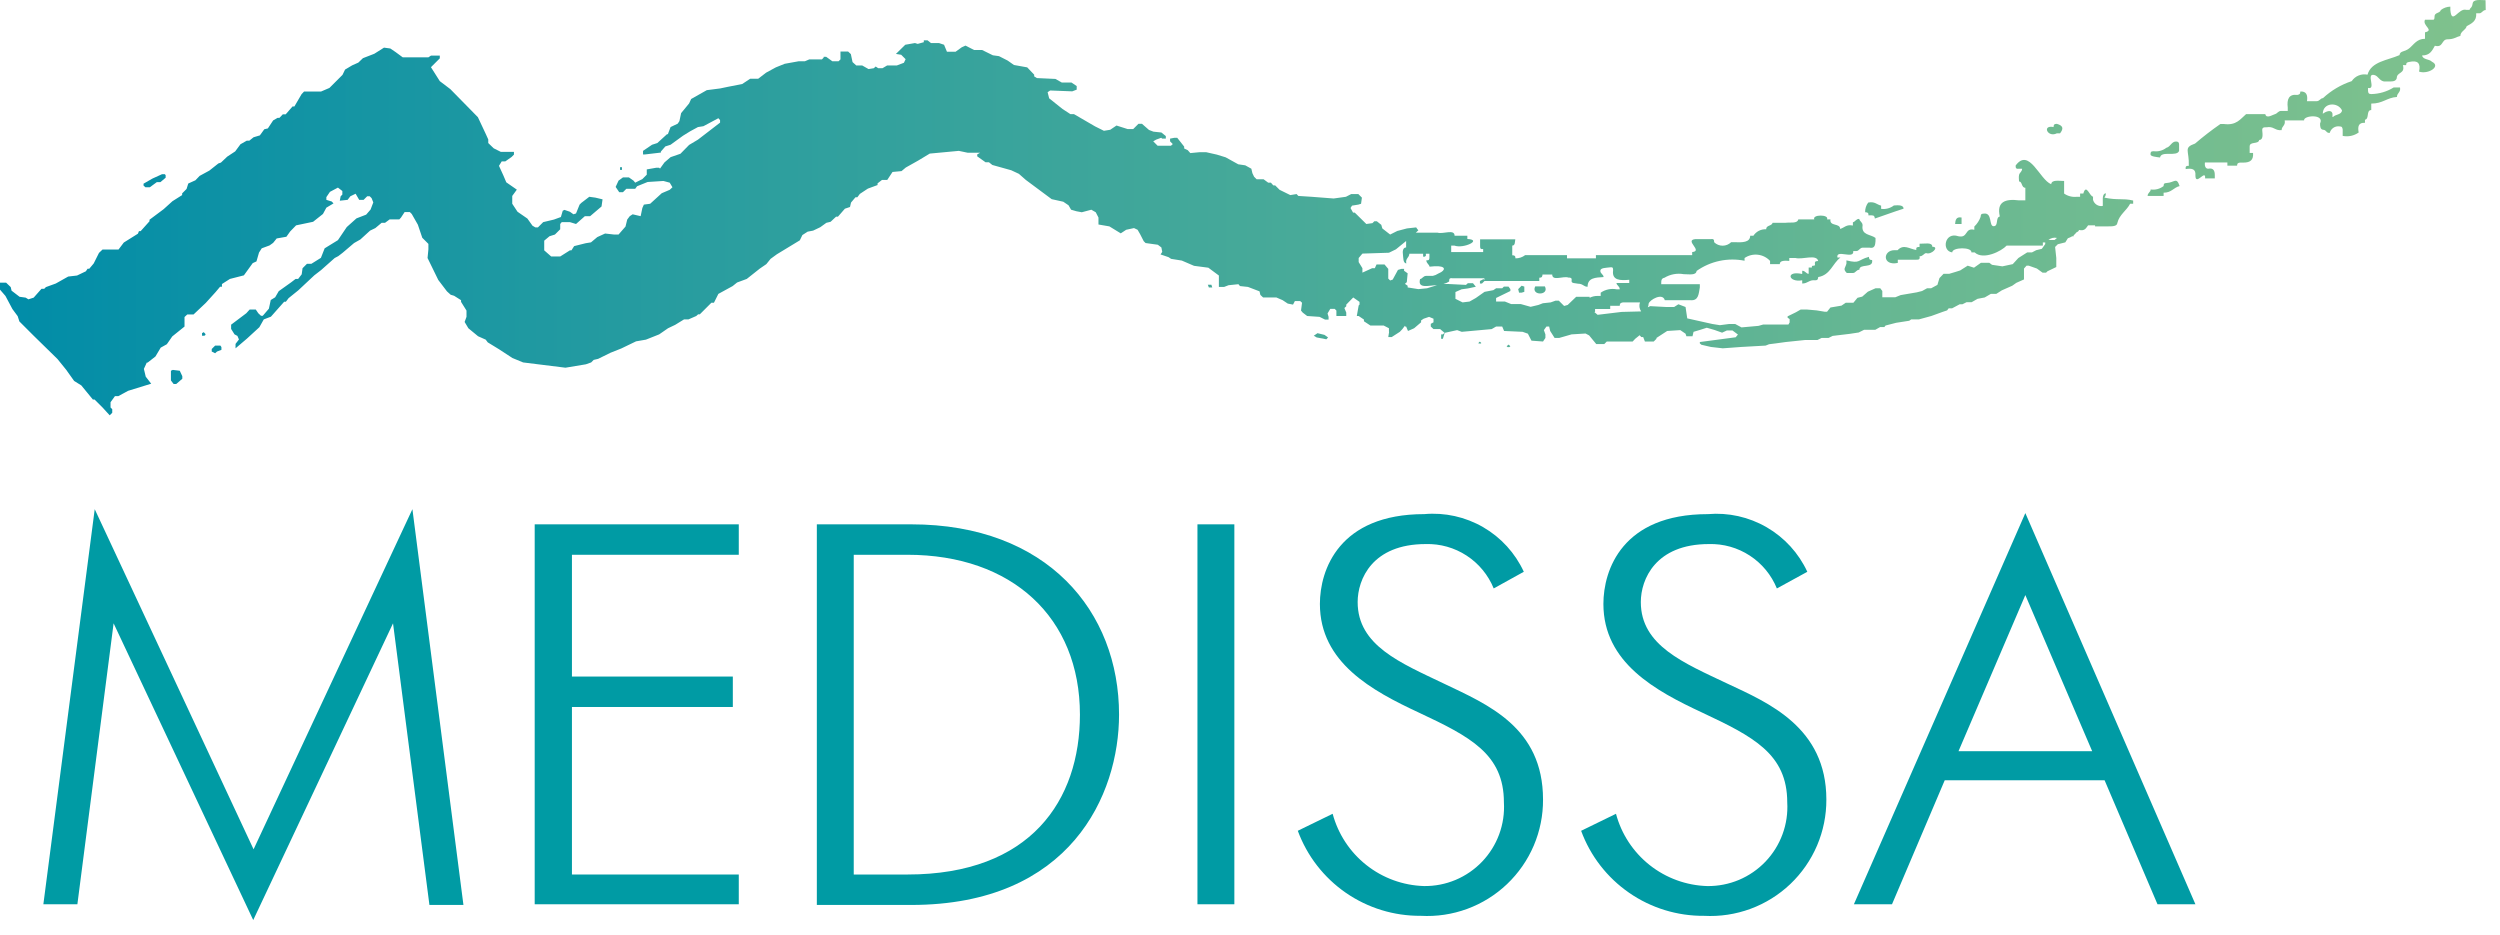 <svg width="147" height="55" viewBox="0 0 147 55" fill="none" xmlns="http://www.w3.org/2000/svg">
<path d="M5.57 29.94L14.91 49.94L24.25 29.94L27.25 53.21H25.25L23.11 36.651L14.89 54.1L6.68 36.651L4.55 53.17H2.55L5.57 29.94Z" fill="#009BA4"/>
<path d="M31.44 30.831H43.44V32.621H33.63V39.781H43.09V41.571H33.63V51.421H43.44V53.171H31.44V30.831Z" fill="#009BA4"/>
<path d="M48.03 30.831H53.58C61.58 30.831 65.8 35.951 65.8 42.021C65.8 46.721 62.95 53.211 53.58 53.211H48.03V30.831ZM53.36 51.421C60.62 51.421 63.5 47.041 63.5 42.021C63.5 36.301 59.5 32.621 53.36 32.621H50.2V51.421H53.36Z" fill="#009BA4"/>
<path d="M70.41 30.831H72.58V53.171H70.41V30.831Z" fill="#009BA4"/>
<path d="M87.83 34.6C87.508 33.81 86.953 33.136 86.238 32.67C85.523 32.203 84.683 31.966 83.83 31.991C80.69 31.991 79.83 34.06 79.83 35.401C79.83 37.961 82.36 38.98 84.91 40.2C87.46 41.42 90.73 42.761 90.73 47.011C90.736 47.94 90.551 48.861 90.187 49.717C89.823 50.572 89.287 51.344 88.614 51.985C87.94 52.626 87.143 53.122 86.27 53.443C85.397 53.764 84.468 53.902 83.54 53.85C81.967 53.863 80.428 53.389 79.134 52.495C77.84 51.6 76.854 50.327 76.31 48.85L78.36 47.85C78.68 49.042 79.374 50.099 80.342 50.864C81.309 51.63 82.497 52.063 83.73 52.1C84.368 52.108 85.001 51.985 85.59 51.738C86.178 51.49 86.709 51.124 87.15 50.663C87.591 50.201 87.932 49.654 88.153 49.055C88.373 48.456 88.467 47.818 88.43 47.181C88.43 44.331 86.43 43.31 83.43 41.901C80.68 40.62 77.61 38.961 77.61 35.511C77.61 33.511 78.73 30.23 83.75 30.23C84.956 30.123 86.165 30.392 87.212 30.999C88.259 31.605 89.093 32.521 89.6 33.62L87.83 34.6Z" fill="#009BA4"/>
<path d="M104.48 34.601C104.159 33.81 103.603 33.136 102.888 32.67C102.173 32.203 101.333 31.966 100.48 31.991C97.35 31.991 96.48 34.061 96.48 35.401C96.48 37.961 99.01 38.981 101.58 40.201C103.97 41.321 107.39 42.761 107.39 47.011C107.394 47.94 107.208 48.86 106.844 49.715C106.479 50.57 105.944 51.341 105.271 51.982C104.598 52.622 103.8 53.119 102.928 53.44C102.056 53.761 101.128 53.901 100.2 53.851C98.626 53.864 97.087 53.392 95.793 52.496C94.498 51.601 93.512 50.328 92.97 48.851L95.02 47.851C95.338 49.043 96.033 50.1 97 50.866C97.968 51.632 99.157 52.065 100.39 52.101C101.028 52.108 101.661 51.985 102.25 51.738C102.838 51.49 103.369 51.124 103.81 50.663C104.251 50.201 104.592 49.654 104.812 49.055C105.033 48.456 105.127 47.818 105.09 47.181C105.09 44.331 103.09 43.311 100.09 41.901C97.34 40.621 94.28 38.961 94.28 35.511C94.28 33.511 95.39 30.231 100.42 30.231C101.625 30.127 102.833 30.396 103.88 31.003C104.927 31.609 105.761 32.523 106.27 33.621L104.48 34.601Z" fill="#009BA4"/>
<path d="M119.09 30.17L129.09 53.17H126.86L123.75 45.88H114.35L111.25 53.17H109.01L119.09 30.17ZM123.02 44.17L119.09 34.99L115.16 44.17H123.02Z" fill="#009BA4"/>
<path d="M115.34 13.171V12.79C115.01 12.73 114.98 12.95 114.96 13.171H115.34Z" fill="url(#paint0_linear_318_49)"/>
<path d="M108.59 16.051H108.96C109.11 16.051 109.15 15.861 109.33 15.861C109.33 15.471 110.17 15.811 110.08 15.291C109.92 15.291 109.9 15.221 109.89 15.101C109.19 15.301 109.4 15.511 108.57 15.311V15.501C108.5 15.771 108.35 15.811 108.59 16.051Z" fill="url(#paint1_linear_318_49)"/>
<path d="M123.82 11.361C123.56 11.421 123.67 11.831 123.64 12.111C123.517 12.133 123.391 12.108 123.285 12.041C123.18 11.975 123.103 11.871 123.07 11.751V11.561C122.88 11.561 122.67 10.761 122.5 11.381H122.31V11.571H122.12C121.855 11.601 121.588 11.534 121.37 11.381C121.37 11.201 121.37 11.011 121.37 10.821V10.641C121.06 10.641 120.64 10.551 120.61 10.831C119.93 10.571 119.32 8.651 118.52 9.731C118.52 9.851 118.52 9.951 118.71 9.921H118.9C118.9 10.101 118.75 10.141 118.72 10.291C118.69 10.441 118.72 10.541 118.72 10.671C118.92 10.671 118.85 11.041 119.09 11.041C119.09 11.161 119.09 11.291 119.09 11.411V11.781H118.72C117.91 11.681 117.39 11.861 117.59 12.731C117.32 12.781 117.53 13.291 117.23 13.301C116.93 13.311 117.17 12.481 116.64 12.561C116.48 12.561 116.47 12.631 116.46 12.751C116.383 12.967 116.256 13.162 116.09 13.321V13.511C115.51 13.371 115.74 14.021 115.15 13.891C114.34 13.611 114.15 14.761 114.79 14.841C114.79 14.531 115.95 14.511 115.92 14.841H116.11C116.61 15.311 117.69 14.771 117.99 14.441H118.99H120.12V14.251C120.166 14.261 120.214 14.261 120.26 14.251V14.351L120.06 14.631L119.73 14.711L119.48 14.841H119.2L118.68 15.171L118.35 15.531L117.74 15.661L117.13 15.571L116.97 15.451H116.48L116.07 15.741L115.7 15.621L115.26 15.901L115.01 15.981L114.61 16.101H114.28L114.04 16.351L113.92 16.751L113.55 16.951H113.31L113.02 17.111L112.7 17.191L111.76 17.351L111.44 17.481H110.68V17.111L110.56 16.951H110.28L109.83 17.151L109.5 17.441L109.22 17.511L108.98 17.801H108.53L108.28 17.971L107.63 18.081L107.43 18.331H107.3L106.82 18.251L106.25 18.201H105.88L105.6 18.361L105.11 18.601V18.681L105.23 18.761V18.961L105.16 19.081H103.68L103.4 19.161L102.4 19.251L102.03 19.051H101.67L101.13 19.121L100.69 19.051L99.21 18.721L99.11 18.051L98.69 17.891L98.44 18.051H97.96L97.03 18.001L96.89 18.071C96.922 18.002 96.939 17.927 96.94 17.851C97 17.631 97.76 17.191 97.89 17.651H98.45H99.39C99.89 17.701 99.88 17.261 99.95 16.901V16.711H98.25H97.68C97.68 16.491 97.68 16.371 97.87 16.331C98.209 16.127 98.61 16.052 99 16.121C99.3 16.121 99.73 16.211 99.76 15.931C100.165 15.645 100.624 15.444 101.108 15.341C101.593 15.238 102.094 15.235 102.58 15.331V15.171C102.809 15.015 103.086 14.947 103.361 14.978C103.637 15.009 103.891 15.138 104.08 15.341C104.08 15.411 104.08 15.461 104.08 15.531H104.65C104.65 15.311 104.94 15.321 105.21 15.341V15.171H105.58C105.98 15.281 106.82 14.921 106.91 15.351C106.79 15.351 106.69 15.351 106.72 15.531C106.75 15.711 106.5 15.531 106.54 15.731H106.35V16.101C106.2 16.101 106.16 15.921 105.97 15.921V16.111C104.97 15.891 105.15 16.631 105.97 16.481V16.671C106.31 16.671 106.37 16.441 106.73 16.481C106.89 16.481 106.9 16.401 106.91 16.291C107.63 16.171 107.75 15.491 108.22 15.141H108.04C107.94 14.631 109.04 15.281 108.97 14.761H109.16C109.31 14.761 109.35 14.561 109.54 14.561H109.91C110.24 14.631 110.26 14.411 110.28 14.181V13.991C110 13.771 109.43 13.841 109.52 13.251C109.52 13.061 109.36 13.031 109.32 12.871C109.13 12.871 109.1 13.031 108.95 13.071V13.261C108.56 13.181 108.45 13.391 108.2 13.461C108.2 13.101 107.57 13.331 107.63 12.901H107.43C107.57 12.601 106.54 12.601 106.68 12.901H105.74C105.68 13.161 105.27 13.061 104.98 13.101H104.23C104.18 13.301 103.85 13.231 103.85 13.481C103.703 13.473 103.556 13.503 103.424 13.57C103.292 13.637 103.181 13.737 103.1 13.861H102.91C102.91 14.261 102.44 14.261 101.98 14.241H101.79C101.657 14.373 101.477 14.447 101.29 14.447C101.103 14.447 100.923 14.373 100.79 14.241C100.79 14.131 100.79 14.031 100.6 14.061H99.68C99.02 14.131 100.16 14.761 99.5 14.821V15.001H99.31H97.8H96.86H96.1H93.84V15.191H93.27H92.14C92.14 15.121 92.14 15.061 92.14 15.001H90.45H89.68C89.517 15.127 89.316 15.194 89.11 15.191C89.11 15.031 89.04 15.011 88.92 15.011V14.821C88.92 14.691 88.92 14.571 88.92 14.441C89.1 14.441 89.07 14.221 89.1 14.071H87.03C87.03 14.201 87.03 14.321 87.03 14.451C87.03 14.581 87.03 14.671 87.21 14.641V14.821H86.09H85.33C85.33 14.691 85.33 14.561 85.33 14.441H85.52C86.05 14.641 87.19 14.101 86.28 14.051C86.275 13.987 86.275 13.924 86.28 13.861H85.53C85.53 13.451 84.86 13.781 84.53 13.681H84.34H83.4H82.98H83.25L83.4 13.541C83.351 13.489 83.307 13.432 83.27 13.371L82.73 13.431L82.16 13.581L81.74 13.791L81.28 13.431L81.22 13.221L80.96 13.011H80.81L80.7 13.121L80.34 13.171L79.66 12.501H79.56L79.41 12.231L79.5 12.091L79.87 12.031L80.03 11.981L80.08 11.621L79.87 11.411H79.45L79.14 11.571L78.42 11.671L77.12 11.571L76.34 11.521L76.24 11.411L75.87 11.471L75.24 11.161L74.98 10.901H74.87L74.73 10.741H74.57L74.3 10.541H73.89L73.74 10.391L73.64 10.181L73.58 9.921L73.22 9.721L72.81 9.661L72.07 9.251L71.55 9.091L70.93 8.951H70.52L69.99 9.001L69.84 8.831L69.63 8.731V8.621L69.22 8.101H69.06L68.8 8.151V8.311L68.96 8.471L68.85 8.571H68.07L67.81 8.311L67.98 8.211L68.28 8.101L68.33 8.151H68.55V8.001L68.29 7.791L67.82 7.741L67.56 7.641L67.15 7.281H66.94L66.63 7.591H66.31L65.65 7.381L65.28 7.631L64.91 7.691L64.39 7.431L63.15 6.711H62.94L62.48 6.411L61.69 5.781L61.6 5.421L61.75 5.321L63.05 5.371L63.31 5.271V5.061L63 4.851H62.43L62.06 4.641L60.97 4.591L60.81 4.491V4.391L60.4 3.961L59.62 3.821L59.25 3.561L58.74 3.301L58.38 3.251L57.75 2.941H57.28L56.77 2.681L56.55 2.781L56.19 3.041H55.68L55.51 2.631L55.21 2.531H54.74L54.54 2.371H54.32V2.481L53.96 2.581L53.8 2.531L53.23 2.631L52.68 3.171L52.99 3.221L53.25 3.481L53.15 3.691L52.73 3.851H52.16L51.89 4.011H51.64L51.49 3.911L51.38 4.011L51.07 4.061L50.7 3.851H50.35L50.13 3.651L50.03 3.181L49.87 3.031H49.68H49.42V3.491L49.31 3.601H48.94L48.58 3.341H48.43V3.391L48.33 3.491H47.59L47.33 3.601H46.97L46.14 3.751L45.62 3.961L45.05 4.271L44.58 4.631H44.11L43.64 4.941L42.82 5.101L42.34 5.201L41.56 5.301L40.64 5.821L40.52 6.081L40.05 6.651L39.95 7.121L39.85 7.271L39.43 7.471L39.27 7.891H39.22L38.65 8.411L38.34 8.511L37.81 8.871V9.081H37.93L38.86 8.971V8.911L39.12 8.611L39.43 8.511L40.16 7.981L40.58 7.721L41.04 7.471L41.36 7.421L42.24 6.951L42.34 7.061V7.211L41.04 8.211L40.52 8.521L40.01 9.041L39.43 9.241L39.07 9.551L38.81 9.911L38.75 9.861H38.6L38.03 9.961V10.271L37.77 10.531L37.35 10.741L37.25 10.621L36.98 10.431H36.63L36.37 10.621L36.2 10.991L36.41 11.301H36.63L36.83 11.101H37.35L37.46 10.951L38.08 10.701L39.01 10.641L39.38 10.741L39.54 11.011L39.38 11.161L38.91 11.361L38.23 11.981L37.86 12.031L37.77 12.231L37.67 12.711L37.2 12.601L37.03 12.711L36.88 12.911L36.78 13.321L36.37 13.791H36.2H36.11L35.58 13.731L35.12 13.941L34.75 14.251L34.44 14.301L33.76 14.471L33.6 14.721H33.51L32.94 15.081H32.41L32 14.721V14.151L32.31 13.891L32.63 13.791L32.94 13.481V13.171L33.03 13.061H33.51L33.87 13.171L34.39 12.711H34.7L35.37 12.141L35.43 11.721L35.01 11.621L34.65 11.571L34.18 11.931L34.08 12.031L33.87 12.551L33.72 12.601L33.51 12.451L33.19 12.341L33.09 12.391L32.98 12.761L32.57 12.911L31.94 13.061L31.63 13.371H31.48L31.31 13.271L31.01 12.851L30.43 12.451L30.12 11.981V11.521L30.39 11.151L29.77 10.721L29.6 10.321L29.34 9.751L29.5 9.491H29.71L30.08 9.231L30.22 9.091V8.931H30.17H29.45L29.03 8.721L28.71 8.411V8.201L28.57 7.891L28.1 6.891L26.48 5.241L25.86 4.771L25.34 3.951L25.86 3.431V3.271H25.34L25.19 3.371H23.68L23.26 3.061L22.95 2.851L22.58 2.801L22.01 3.161L21.34 3.421L21.07 3.681L20.71 3.841L20.29 4.091L20.14 4.401L19.37 5.171L18.88 5.381H17.88L17.73 5.541L17.31 6.261H17.2L16.8 6.721H16.63L16.43 6.931H16.32L16.06 7.081L15.75 7.551L15.54 7.601L15.28 7.961L14.91 8.071L14.66 8.271H14.51L14.14 8.481L13.83 8.901L13.36 9.211L12.99 9.561L12.84 9.611L12.31 10.031L11.74 10.341L11.49 10.601L11.07 10.791L10.97 11.111L10.71 11.371V11.471L10.14 11.831L9.62 12.301L8.79 12.921V13.011L8.27 13.591H8.17L8.11 13.741L7.28 14.261L6.97 14.671H6.55H6.03L5.82 14.871L5.51 15.491L5.25 15.801H5.15L5.05 15.951L4.53 16.201L4.01 16.261L3.28 16.671L2.7 16.881L2.6 16.981H2.44L1.98 17.501L1.67 17.601L1.51 17.501L1.15 17.451L0.68 17.091L0.63 16.881L0.36 16.621H0V17.031L0.32 17.401L0.73 18.171L1.04 18.591L1.14 18.901L1.97 19.731L3.38 21.111L3.89 21.741L4.36 22.401L4.78 22.661L5.46 23.491H5.56L6.03 23.961L6.45 24.421L6.6 24.271V24.061L6.5 23.961V23.651L6.76 23.291H6.96L7.53 22.981L8.89 22.561L8.57 22.151L8.46 21.691L8.63 21.321H8.68L9.14 20.961L9.45 20.441L9.81 20.241L10.13 19.781L10.85 19.201V18.641L11.01 18.491H11.38L12.1 17.811L12.68 17.171L12.94 16.861H13.05V16.701L13.52 16.401L14.34 16.191L14.86 15.471L15.08 15.371L15.23 14.851L15.39 14.601L15.85 14.431L16.06 14.281L16.27 14.021L16.84 13.921L17.06 13.611L17.41 13.251L18.41 13.041L18.99 12.581L19.19 12.211L19.61 11.961L19.51 11.851L19.19 11.751V11.591L19.4 11.281L19.87 11.031L20.13 11.231V11.441L20.03 11.541L19.98 11.801L20.44 11.751L20.6 11.541L20.91 11.391L21.12 11.751H21.38L21.59 11.541H21.74L21.85 11.651L21.95 11.901L21.79 12.321L21.53 12.621L20.96 12.841L20.39 13.351L19.87 14.121L19.09 14.601L18.87 15.161L18.31 15.511H18.05L17.79 15.771L17.74 16.131L17.53 16.401H17.38L17.12 16.601L16.39 17.121L16.18 17.481L15.92 17.641L15.81 18.151L15.45 18.571H15.35L15.19 18.421L15.04 18.201H14.68L14.48 18.421L13.59 19.091V19.181V19.341L13.79 19.661L13.96 19.751L14.05 19.961L13.85 20.221V20.371V20.481L14.52 19.911L15.25 19.241L15.51 18.781L15.93 18.621L16.71 17.741H16.81L16.97 17.531L17.54 17.071L18.48 16.191L18.88 15.881L19.68 15.171L19.89 15.061L20.15 14.861L20.82 14.291L21.19 14.081L21.76 13.561L22.07 13.411L22.44 13.101H22.64L22.91 12.901H23.48L23.58 12.791L23.79 12.471H24.1L24.21 12.581L24.57 13.211L24.83 13.981L25.19 14.341V14.661L25.14 15.171L25.77 16.461L26.28 17.131L26.5 17.331L26.7 17.391L27.11 17.651V17.751L27.43 18.261V18.631L27.32 18.931L27.54 19.301L28.11 19.771L28.56 19.971L28.68 20.131L29.35 20.541L30.13 21.051L30.76 21.311L33.25 21.621L34.45 21.421L34.76 21.311L34.91 21.161L35.17 21.101L35.9 20.741L36.53 20.491L37.4 20.071L37.98 19.971L38.76 19.661L39.28 19.301L39.7 19.101L40.22 18.781H40.48L40.94 18.581L41.05 18.481H41.15L41.37 18.261L41.83 17.801H41.98L42.24 17.281L43.08 16.821L43.34 16.611L43.91 16.401L44.68 15.791L45.06 15.531L45.31 15.221L45.68 14.951L47.03 14.131L47.18 13.821L47.49 13.621L47.81 13.561L48.23 13.361L48.59 13.101L48.84 13.041L49.16 12.741H49.27L49.68 12.271L49.98 12.171L50.04 11.911L50.3 11.601H50.41L50.56 11.401L51.03 11.091L51.6 10.881V10.781L51.86 10.581H52.17L52.48 10.111L53.01 10.061L53.26 9.851L53.99 9.441L54.67 9.031L56.38 8.871L56.9 8.981H57.68H57.63L57.46 9.081V9.191L57.95 9.541H58.15L58.35 9.701L59.46 10.011L59.91 10.221L60.32 10.581L61.84 11.711L62.52 11.861L62.83 12.071L62.98 12.331L63.29 12.421L63.61 12.481L64.17 12.331L64.43 12.481L64.59 12.791V13.201L65.23 13.311L65.9 13.721L66.22 13.511L66.68 13.411L66.89 13.511L67.04 13.771L67.25 14.181L67.36 14.291L68.08 14.391L68.29 14.551L68.34 14.811L68.24 14.961L68.71 15.121L68.86 15.221L69.49 15.321L70.21 15.631L71.05 15.741L71.67 16.201V16.411V16.871H71.98L72.24 16.771L72.82 16.711L72.91 16.821L73.38 16.871L74.06 17.131L74.11 17.341L74.27 17.491H75.05L75.42 17.651L75.72 17.851L76.03 17.911L76.14 17.701H76.45L76.56 17.801L76.5 18.261L76.6 18.381L76.86 18.581L77.59 18.631L77.91 18.791H78.12V18.631L78.06 18.431L78.22 18.161H78.48L78.58 18.261V18.581H79.16V18.381L79.05 18.111L79.16 18.011V17.911L79.57 17.491L79.94 17.751V17.911L79.89 17.961L79.78 18.581H79.89L80.2 18.791V18.891L80.58 19.141H81.36L81.67 19.301V19.511H81.68L81.63 19.821H81.83L82.31 19.511L82.46 19.351L82.61 19.151V19.201H82.68L82.79 19.461L83.15 19.301L83.56 18.951V18.841L83.71 18.741L84.03 18.631L84.29 18.741V18.951L84.13 19.041V19.201L84.29 19.351H84.68L84.94 19.571L84.84 19.661H84.74V19.821V19.921H84.84L84.95 19.571L85.68 19.411L85.95 19.511L87.71 19.351L87.97 19.201H88.33L88.44 19.461L89.53 19.511L89.84 19.621L90.05 20.031L90.73 20.081L90.87 19.871V19.661L90.78 19.411L90.93 19.201H91.09L91.15 19.461L91.41 19.871H91.68L92.41 19.661L93.23 19.611L93.44 19.721L93.86 20.231H94.33L94.48 20.081H95.17H96L96.15 19.921L96.41 19.711L96.51 19.821H96.62L96.72 20.081H97.24L97.4 19.921V19.871L98.03 19.461L98.8 19.411L99.11 19.621L99.16 19.771H99.52L99.58 19.511L99.95 19.401L100.36 19.271L100.81 19.401L101.26 19.561L101.54 19.431H101.87L102.19 19.671L102.06 19.831L100.56 20.031L99.95 20.111V20.191L100.04 20.271L100.6 20.401L101.3 20.481L102.39 20.401L103.82 20.321L104.02 20.241L104.42 20.191L105 20.111L106.15 19.991H106.87L107.11 19.871H107.52L107.76 19.751L108.76 19.631L109.29 19.551L109.61 19.391H110.27L110.55 19.231H110.8L110.87 19.141L111.49 18.981L112.26 18.861L112.38 18.781H112.83L113.56 18.581L114.25 18.331L114.49 18.251L114.58 18.131H114.78L115.23 17.891H115.39L115.63 17.771H115.93L116.28 17.571L116.7 17.491L117.06 17.281H117.38L117.71 17.071L118.32 16.801L118.56 16.631L119.01 16.431V15.791L119.16 15.621H119.29L119.77 15.791L120.1 16.031H120.31L120.39 15.951L120.91 15.701V15.171L120.84 14.521L121 14.361L121.44 14.251L121.59 14.011C121.681 13.981 121.768 13.94 121.85 13.891H121.93V13.831C121.93 13.831 122.03 13.761 122.06 13.701C122.09 13.641 122.24 13.631 122.24 13.521C122.6 13.601 122.66 13.401 122.78 13.251H123.19V13.311H123.94C124.21 13.311 124.48 13.311 124.5 13.111C124.62 12.611 125.04 12.391 125.25 11.981H125.43V11.791C124.78 11.641 124.55 11.791 123.74 11.621C123.83 11.491 123.82 11.431 123.82 11.361ZM84.23 16.851L83.91 16.951L83.4 17.001L82.77 16.901V16.801L82.61 16.691L82.72 16.591L82.77 16.071L82.56 15.921V15.811H82.4L82.2 15.871L81.89 16.441L81.74 16.491L81.63 16.381V16.231V15.811L81.41 15.551H80.94L80.84 15.771H80.68L80.11 16.031V15.971V15.771L79.89 15.411V15.171L80.11 14.911L81.67 14.861L82.08 14.661L82.68 14.171V14.551C82.53 14.551 82.46 14.701 82.49 14.931C82.52 15.161 82.49 15.461 82.69 15.491C82.63 15.181 82.86 15.161 82.87 14.921H83.68V15.091H83.78L83.84 15.041V14.921H84.05V15.111C84.05 15.231 84.05 15.331 83.87 15.301C83.87 15.491 84.02 15.521 84.06 15.681C84.94 15.571 85.06 15.801 84.74 16.001L84.56 16.091C84.466 16.154 84.361 16.198 84.25 16.221H83.87C83.68 16.221 83.65 16.381 83.5 16.411C83.34 17.011 84.02 16.771 84.5 16.771L84.23 16.851ZM92.18 17.931L91.97 17.991L91.66 17.681H91.46L91.18 17.781L90.72 17.831L90.46 17.931L90 18.041L89.43 17.881H88.86L88.49 17.731H87.97V17.521L88.81 17.111V17.001L88.7 16.851H88.43L88.33 16.951H87.97L87.81 17.061L87.29 17.161L86.78 17.521L86.41 17.731L86 17.781L85.58 17.571V17.171L85.94 17.011L86.31 16.961L86.78 16.861L86.61 16.651H86.31L86.2 16.751L85.2 16.701H84.87C84.992 16.672 85.107 16.621 85.21 16.551C85.21 16.431 85.21 16.331 85.4 16.361H87.09H87.28V16.471L87.23 16.411L87.02 16.521V16.671H87.14L87.29 16.521H90.51C90.51 16.461 90.51 16.391 90.51 16.331C90.67 16.331 90.69 16.261 90.7 16.141H91.27C91.27 16.551 91.93 16.211 92.22 16.321C92.33 16.321 92.44 16.321 92.41 16.501C92.38 16.681 92.64 16.641 92.78 16.681C93.09 16.681 93.11 16.861 93.35 16.861C93.35 16.331 93.81 16.321 94.29 16.291C94.29 16.131 94.1 16.101 94.1 15.921C94.1 15.741 94.44 15.751 94.66 15.721C94.88 15.691 94.84 15.791 94.85 15.901C94.77 16.491 95.27 16.501 95.8 16.451V16.641H95.05C95.05 16.781 95.24 16.821 95.24 17.011H95.05C94.889 16.98 94.725 16.983 94.565 17.017C94.405 17.051 94.254 17.117 94.12 17.211V17.401H93.92C93.763 17.402 93.609 17.439 93.47 17.511V17.451H92.68L92.18 17.931ZM95.35 18.341L93.94 18.511L93.74 18.341H93.79V18.171H94.68C94.68 18.111 94.68 18.051 94.68 17.981H95.24C95.24 17.821 95.32 17.801 95.43 17.781H96.43C96.399 17.868 96.389 17.962 96.401 18.054C96.414 18.146 96.447 18.234 96.5 18.311L95.35 18.341ZM120.81 14.111H120.45C120.518 14.053 120.599 14.012 120.686 13.991C120.773 13.97 120.863 13.97 120.95 13.991L120.81 14.111Z" fill="url(#paint2_linear_318_49)"/>
<path d="M109.86 12.661H110.05C110.21 12.661 110.23 12.741 110.24 12.851C110.81 12.661 111.36 12.45 111.93 12.271C111.93 12.05 111.63 12.06 111.36 12.081C111.255 12.162 111.134 12.222 111.005 12.256C110.876 12.29 110.742 12.299 110.61 12.28V12.091C110.35 12.03 110.24 11.831 109.85 11.911C109.727 12.074 109.663 12.275 109.67 12.48C109.78 12.48 109.89 12.501 109.86 12.661Z" fill="url(#paint3_linear_318_49)"/>
<path d="M127.4 10.761C127.24 10.761 127.22 10.831 127.22 10.941C127.113 11.023 126.991 11.084 126.861 11.118C126.73 11.153 126.594 11.16 126.46 11.14C126.46 11.3 126.28 11.331 126.28 11.521H127.22V11.331C127.69 11.331 127.8 11.03 128.16 10.941C127.98 10.39 127.87 10.73 127.4 10.761Z" fill="url(#paint4_linear_318_49)"/>
<path d="M120.94 7.841H121.13C121.34 7.571 121.33 7.391 120.94 7.281C120.77 7.281 120.75 7.361 120.75 7.471C120.05 7.331 120.4 8.111 120.94 7.841Z" fill="url(#paint5_linear_318_49)"/>
<path d="M146.15 0.011C145.85 0.011 145.43 -0.069 145.39 0.211C145.35 0.491 145.24 0.441 145.21 0.581H145.02C144.57 0.431 144.16 1.521 144.08 0.581C144.08 0.521 144.08 0.461 144.08 0.391C143.877 0.395 143.68 0.465 143.52 0.591C143.47 0.791 143.15 0.721 143.15 0.971C143.15 1.221 143.08 1.151 142.96 1.161H142.59C142.41 1.511 143.16 1.771 142.59 1.901C142.59 1.971 142.59 2.031 142.59 2.091V2.281C142.1 2.281 141.93 2.631 141.65 2.851C141.37 3.071 141.13 2.971 141.09 3.241C140.39 3.551 139.43 3.611 139.21 4.391C139.035 4.354 138.853 4.371 138.687 4.439C138.521 4.506 138.38 4.622 138.28 4.771C137.651 4.978 137.075 5.319 136.59 5.771C136.44 5.771 136.4 5.951 136.21 5.951H135.65C135.71 5.571 135.6 5.361 135.26 5.381C135.26 5.541 135.19 5.561 135.08 5.581C134.58 5.521 134.46 5.841 134.52 6.331V6.521H134.14C133.95 6.521 133.92 6.671 133.77 6.711C133.62 6.751 133.26 7.001 133.2 6.711H132.07C131.73 7.001 131.5 7.391 130.76 7.291H130.56C130.044 7.648 129.547 8.032 129.07 8.441C128.36 8.691 128.74 8.841 128.7 9.751C128.59 9.751 128.49 9.751 128.52 9.941C128.9 9.881 129.12 9.941 129.09 10.311C129.09 10.981 129.71 9.901 129.66 10.491H130.23V10.301C130.23 10.071 130.17 9.851 129.84 9.921C129.69 9.921 129.62 9.771 129.65 9.551H130.97V9.741H131.54C131.54 9.591 131.62 9.571 131.72 9.561H131.91C132.33 9.561 132.51 9.401 132.48 8.991H132.28V8.611C132.28 8.301 132.8 8.501 132.84 8.231C133.07 8.231 133.05 7.931 133.02 7.671C132.99 7.411 133.26 7.511 133.4 7.471C133.74 7.471 133.8 7.691 134.16 7.651C134.16 7.411 134.4 7.391 134.34 7.081H135.48C135.43 6.781 136.7 6.681 136.42 7.261C136.42 7.401 136.42 7.621 136.61 7.631C136.8 7.641 136.78 7.841 136.99 7.811C137.023 7.689 137.099 7.583 137.204 7.513C137.308 7.444 137.435 7.414 137.56 7.431C137.72 7.431 137.73 7.501 137.75 7.621V7.991C137.912 8.023 138.079 8.022 138.241 7.988C138.402 7.954 138.555 7.886 138.69 7.791C138.62 7.421 138.69 7.201 139.06 7.221V7.041C139.33 6.991 139.12 6.471 139.43 6.471V6.281C139.425 6.217 139.425 6.154 139.43 6.091C140.12 6.091 140.34 5.741 140.94 5.701C140.94 5.461 141.18 5.431 141.12 5.141H140.75C140.354 5.388 139.897 5.523 139.43 5.531C139.27 5.531 139.25 5.461 139.24 5.341V5.171C139.75 5.291 139.09 4.281 139.61 4.411C139.85 4.471 139.9 4.741 140.18 4.791H140.55C140.77 4.791 140.89 4.741 140.93 4.591C140.93 4.221 141.44 4.351 141.29 3.831H141.48C141.48 3.681 141.55 3.661 141.67 3.641C142.16 3.531 142.35 3.711 142.24 4.211C142.78 4.391 143.55 3.901 143 3.631C142.84 3.461 142.47 3.521 142.42 3.261C142.89 3.261 143.01 2.971 143.17 2.691C143.68 2.821 143.54 2.311 143.92 2.311C144.3 2.311 144.42 2.171 144.67 2.111C144.67 1.841 144.98 1.781 145.04 1.541C145.32 1.381 145.64 1.251 145.6 0.781H145.79C145.94 0.781 145.98 0.591 146.16 0.591L146.15 0.011ZM137.15 6.881C137.145 6.817 137.145 6.754 137.15 6.691C137.09 6.401 136.73 6.571 136.58 6.691C136.58 6.021 137.47 5.981 137.71 6.491C137.68 6.761 137.32 6.711 137.18 6.881H137.15Z" fill="url(#paint6_linear_318_49)"/>
<path d="M90.84 16.841H90.27C90 17.401 91.12 17.391 90.84 16.841Z" fill="url(#paint7_linear_318_49)"/>
<path d="M128.13 8.871C128.13 8.741 128.13 8.621 128.13 8.491C128.13 8.361 128.06 8.321 127.95 8.321C127.68 8.321 127.63 8.631 127.38 8.691C127.275 8.772 127.154 8.832 127.025 8.866C126.896 8.901 126.762 8.909 126.63 8.891C126.46 8.891 126.45 8.961 126.45 9.081C126.45 9.201 126.79 9.231 127.01 9.261C127.08 8.841 128 9.241 128.13 8.871Z" fill="url(#paint8_linear_318_49)"/>
<path d="M111.58 14.71H111.4C110.7 14.71 110.67 15.65 111.59 15.46C111.585 15.397 111.585 15.334 111.59 15.271H112.68C112.8 15.271 112.91 15.271 112.87 15.07C113.07 15.07 113.1 14.921 113.25 14.88C113.56 15.011 114.06 14.501 113.62 14.511C113.62 14.22 113.16 14.341 112.87 14.331V14.521C112.75 14.521 112.65 14.521 112.68 14.7C112.28 14.64 111.93 14.331 111.58 14.71Z" fill="url(#paint9_linear_318_49)"/>
<path d="M36.57 9.831H36.46V9.991H36.57V9.831Z" fill="url(#paint10_linear_318_49)"/>
<path d="M8.81 11.011L9.22 10.71H9.43L9.74 10.45V10.3L9.69 10.241H9.53L8.96 10.501L8.44 10.8V10.911L8.55 11.011H8.81Z" fill="url(#paint11_linear_318_49)"/>
<path d="M71.02 16.741L71.08 16.901H71.28L71.23 16.741H71.02Z" fill="url(#paint12_linear_318_49)"/>
<path d="M89.27 17L89.32 17.21H89.47L89.63 17.16V16.851L89.47 16.8L89.27 17Z" fill="url(#paint13_linear_318_49)"/>
<path d="M11.88 19.59V19.741H12.02L12.08 19.691V19.64L11.98 19.53L11.88 19.59Z" fill="url(#paint14_linear_318_49)"/>
<path d="M77.47 19.591L77.25 19.741L77.42 19.841L77.99 19.951L78.09 19.841L77.88 19.691L77.47 19.591Z" fill="url(#paint15_linear_318_49)"/>
<path d="M86.97 20.101L86.93 20.201H87.09V20.151L87.03 20.101H86.97Z" fill="url(#paint16_linear_318_49)"/>
<path d="M88.59 20.36L88.65 20.41H88.75L88.81 20.36L88.7 20.261L88.59 20.36Z" fill="url(#paint17_linear_318_49)"/>
<path d="M12.65 20.321L12.45 20.521V20.671L12.65 20.771L12.76 20.671L13.02 20.571V20.411L12.96 20.321H12.65Z" fill="url(#paint18_linear_318_49)"/>
<path d="M10.16 21.75L10.05 21.8V22.37L10.21 22.581H10.36L10.72 22.27V22.12L10.57 21.8L10.16 21.75Z" fill="url(#paint19_linear_318_49)"/>
<defs>
<linearGradient id="paint0_linear_318_49" x1="-1.221" y1="12.97" x2="146.51" y2="12.97" gradientUnits="userSpaceOnUse">
<stop stop-color="#008CA8"/>
<stop offset="0.32" stop-color="#2E9F9E"/>
<stop offset="0.78" stop-color="#69B892"/>
<stop offset="1" stop-color="#80C28D"/>
</linearGradient>
<linearGradient id="paint1_linear_318_49" x1="-0.529" y1="15.581" x2="146.31" y2="15.581" gradientUnits="userSpaceOnUse">
<stop stop-color="#008CA8"/>
<stop offset="0.32" stop-color="#2E9F9E"/>
<stop offset="0.78" stop-color="#69B892"/>
<stop offset="1" stop-color="#80C28D"/>
</linearGradient>
<linearGradient id="paint2_linear_318_49" x1="-0.69" y1="13.471" x2="146.36" y2="13.471" gradientUnits="userSpaceOnUse">
<stop stop-color="#008CA8"/>
<stop offset="0.32" stop-color="#2E9F9E"/>
<stop offset="0.78" stop-color="#69B892"/>
<stop offset="1" stop-color="#80C28D"/>
</linearGradient>
<linearGradient id="paint3_linear_318_49" x1="-0.61" y1="12.37" x2="146.34" y2="12.37" gradientUnits="userSpaceOnUse">
<stop stop-color="#008CA8"/>
<stop offset="0.32" stop-color="#2E9F9E"/>
<stop offset="0.78" stop-color="#69B892"/>
<stop offset="1" stop-color="#80C28D"/>
</linearGradient>
<linearGradient id="paint4_linear_318_49" x1="-0.53" y1="11.07" x2="146.34" y2="11.07" gradientUnits="userSpaceOnUse">
<stop stop-color="#008CA8"/>
<stop offset="0.32" stop-color="#2E9F9E"/>
<stop offset="0.78" stop-color="#69B892"/>
<stop offset="1" stop-color="#80C28D"/>
</linearGradient>
<linearGradient id="paint5_linear_318_49" x1="-0.809" y1="7.581" x2="146.39" y2="7.581" gradientUnits="userSpaceOnUse">
<stop stop-color="#008CA8"/>
<stop offset="0.32" stop-color="#2E9F9E"/>
<stop offset="0.78" stop-color="#69B892"/>
<stop offset="1" stop-color="#80C28D"/>
</linearGradient>
<linearGradient id="paint6_linear_318_49" x1="-0.68" y1="5.301" x2="146.36" y2="5.301" gradientUnits="userSpaceOnUse">
<stop stop-color="#008CA8"/>
<stop offset="0.32" stop-color="#2E9F9E"/>
<stop offset="0.78" stop-color="#69B892"/>
<stop offset="1" stop-color="#80C28D"/>
</linearGradient>
<linearGradient id="paint7_linear_318_49" x1="-0.701" y1="17.051" x2="146.371" y2="17.051" gradientUnits="userSpaceOnUse">
<stop stop-color="#008CA8"/>
<stop offset="0.32" stop-color="#2E9F9E"/>
<stop offset="0.78" stop-color="#69B892"/>
<stop offset="1" stop-color="#80C28D"/>
</linearGradient>
<linearGradient id="paint8_linear_318_49" x1="-0.762" y1="8.791" x2="146.37" y2="8.791" gradientUnits="userSpaceOnUse">
<stop stop-color="#008CA8"/>
<stop offset="0.32" stop-color="#2E9F9E"/>
<stop offset="0.78" stop-color="#69B892"/>
<stop offset="1" stop-color="#80C28D"/>
</linearGradient>
<linearGradient id="paint9_linear_318_49" x1="-0.73" y1="14.89" x2="146.38" y2="14.89" gradientUnits="userSpaceOnUse">
<stop stop-color="#008CA8"/>
<stop offset="0.32" stop-color="#2E9F9E"/>
<stop offset="0.78" stop-color="#69B892"/>
<stop offset="1" stop-color="#80C28D"/>
</linearGradient>
<linearGradient id="paint10_linear_318_49" x1="-0.76" y1="9.911" x2="146.581" y2="9.911" gradientUnits="userSpaceOnUse">
<stop stop-color="#008CA8"/>
<stop offset="0.32" stop-color="#2E9F9E"/>
<stop offset="0.78" stop-color="#69B892"/>
<stop offset="1" stop-color="#80C28D"/>
</linearGradient>
<linearGradient id="paint11_linear_318_49" x1="-0.68" y1="10.63" x2="146.33" y2="10.63" gradientUnits="userSpaceOnUse">
<stop stop-color="#008CA8"/>
<stop offset="0.32" stop-color="#2E9F9E"/>
<stop offset="0.78" stop-color="#69B892"/>
<stop offset="1" stop-color="#80C28D"/>
</linearGradient>
<linearGradient id="paint12_linear_318_49" x1="-0.841" y1="16.82" x2="146.521" y2="16.82" gradientUnits="userSpaceOnUse">
<stop stop-color="#008CA8"/>
<stop offset="0.32" stop-color="#2E9F9E"/>
<stop offset="0.78" stop-color="#69B892"/>
<stop offset="1" stop-color="#80C28D"/>
</linearGradient>
<linearGradient id="paint13_linear_318_49" x1="-0.02" y1="17" x2="145.94" y2="17" gradientUnits="userSpaceOnUse">
<stop stop-color="#008CA8"/>
<stop offset="0.32" stop-color="#2E9F9E"/>
<stop offset="0.78" stop-color="#69B892"/>
<stop offset="1" stop-color="#80C28D"/>
</linearGradient>
<linearGradient id="paint14_linear_318_49" x1="-0.72" y1="19.64" x2="146.73" y2="19.64" gradientUnits="userSpaceOnUse">
<stop stop-color="#008CA8"/>
<stop offset="0.32" stop-color="#2E9F9E"/>
<stop offset="0.78" stop-color="#69B892"/>
<stop offset="1" stop-color="#80C28D"/>
</linearGradient>
<linearGradient id="paint15_linear_318_49" x1="-0.72" y1="19.771" x2="146.39" y2="19.771" gradientUnits="userSpaceOnUse">
<stop stop-color="#008CA8"/>
<stop offset="0.32" stop-color="#2E9F9E"/>
<stop offset="0.78" stop-color="#69B892"/>
<stop offset="1" stop-color="#80C28D"/>
</linearGradient>
<linearGradient id="paint16_linear_318_49" x1="-0.488" y1="20.151" x2="146.229" y2="20.151" gradientUnits="userSpaceOnUse">
<stop stop-color="#008CA8"/>
<stop offset="0.32" stop-color="#2E9F9E"/>
<stop offset="0.78" stop-color="#69B892"/>
<stop offset="1" stop-color="#80C28D"/>
</linearGradient>
<linearGradient id="paint17_linear_318_49" x1="-0.05" y1="20.34" x2="145.95" y2="20.34" gradientUnits="userSpaceOnUse">
<stop stop-color="#008CA8"/>
<stop offset="0.32" stop-color="#2E9F9E"/>
<stop offset="0.78" stop-color="#69B892"/>
<stop offset="1" stop-color="#80C28D"/>
</linearGradient>
<linearGradient id="paint18_linear_318_49" x1="-0.69" y1="20.541" x2="146.45" y2="20.541" gradientUnits="userSpaceOnUse">
<stop stop-color="#008CA8"/>
<stop offset="0.32" stop-color="#2E9F9E"/>
<stop offset="0.78" stop-color="#69B892"/>
<stop offset="1" stop-color="#80C28D"/>
</linearGradient>
<linearGradient id="paint19_linear_318_49" x1="-0.7" y1="22.171" x2="146.49" y2="22.171" gradientUnits="userSpaceOnUse">
<stop stop-color="#008CA8"/>
<stop offset="0.32" stop-color="#2E9F9E"/>
<stop offset="0.78" stop-color="#69B892"/>
<stop offset="1" stop-color="#80C28D"/>
</linearGradient>
</defs>
</svg>
